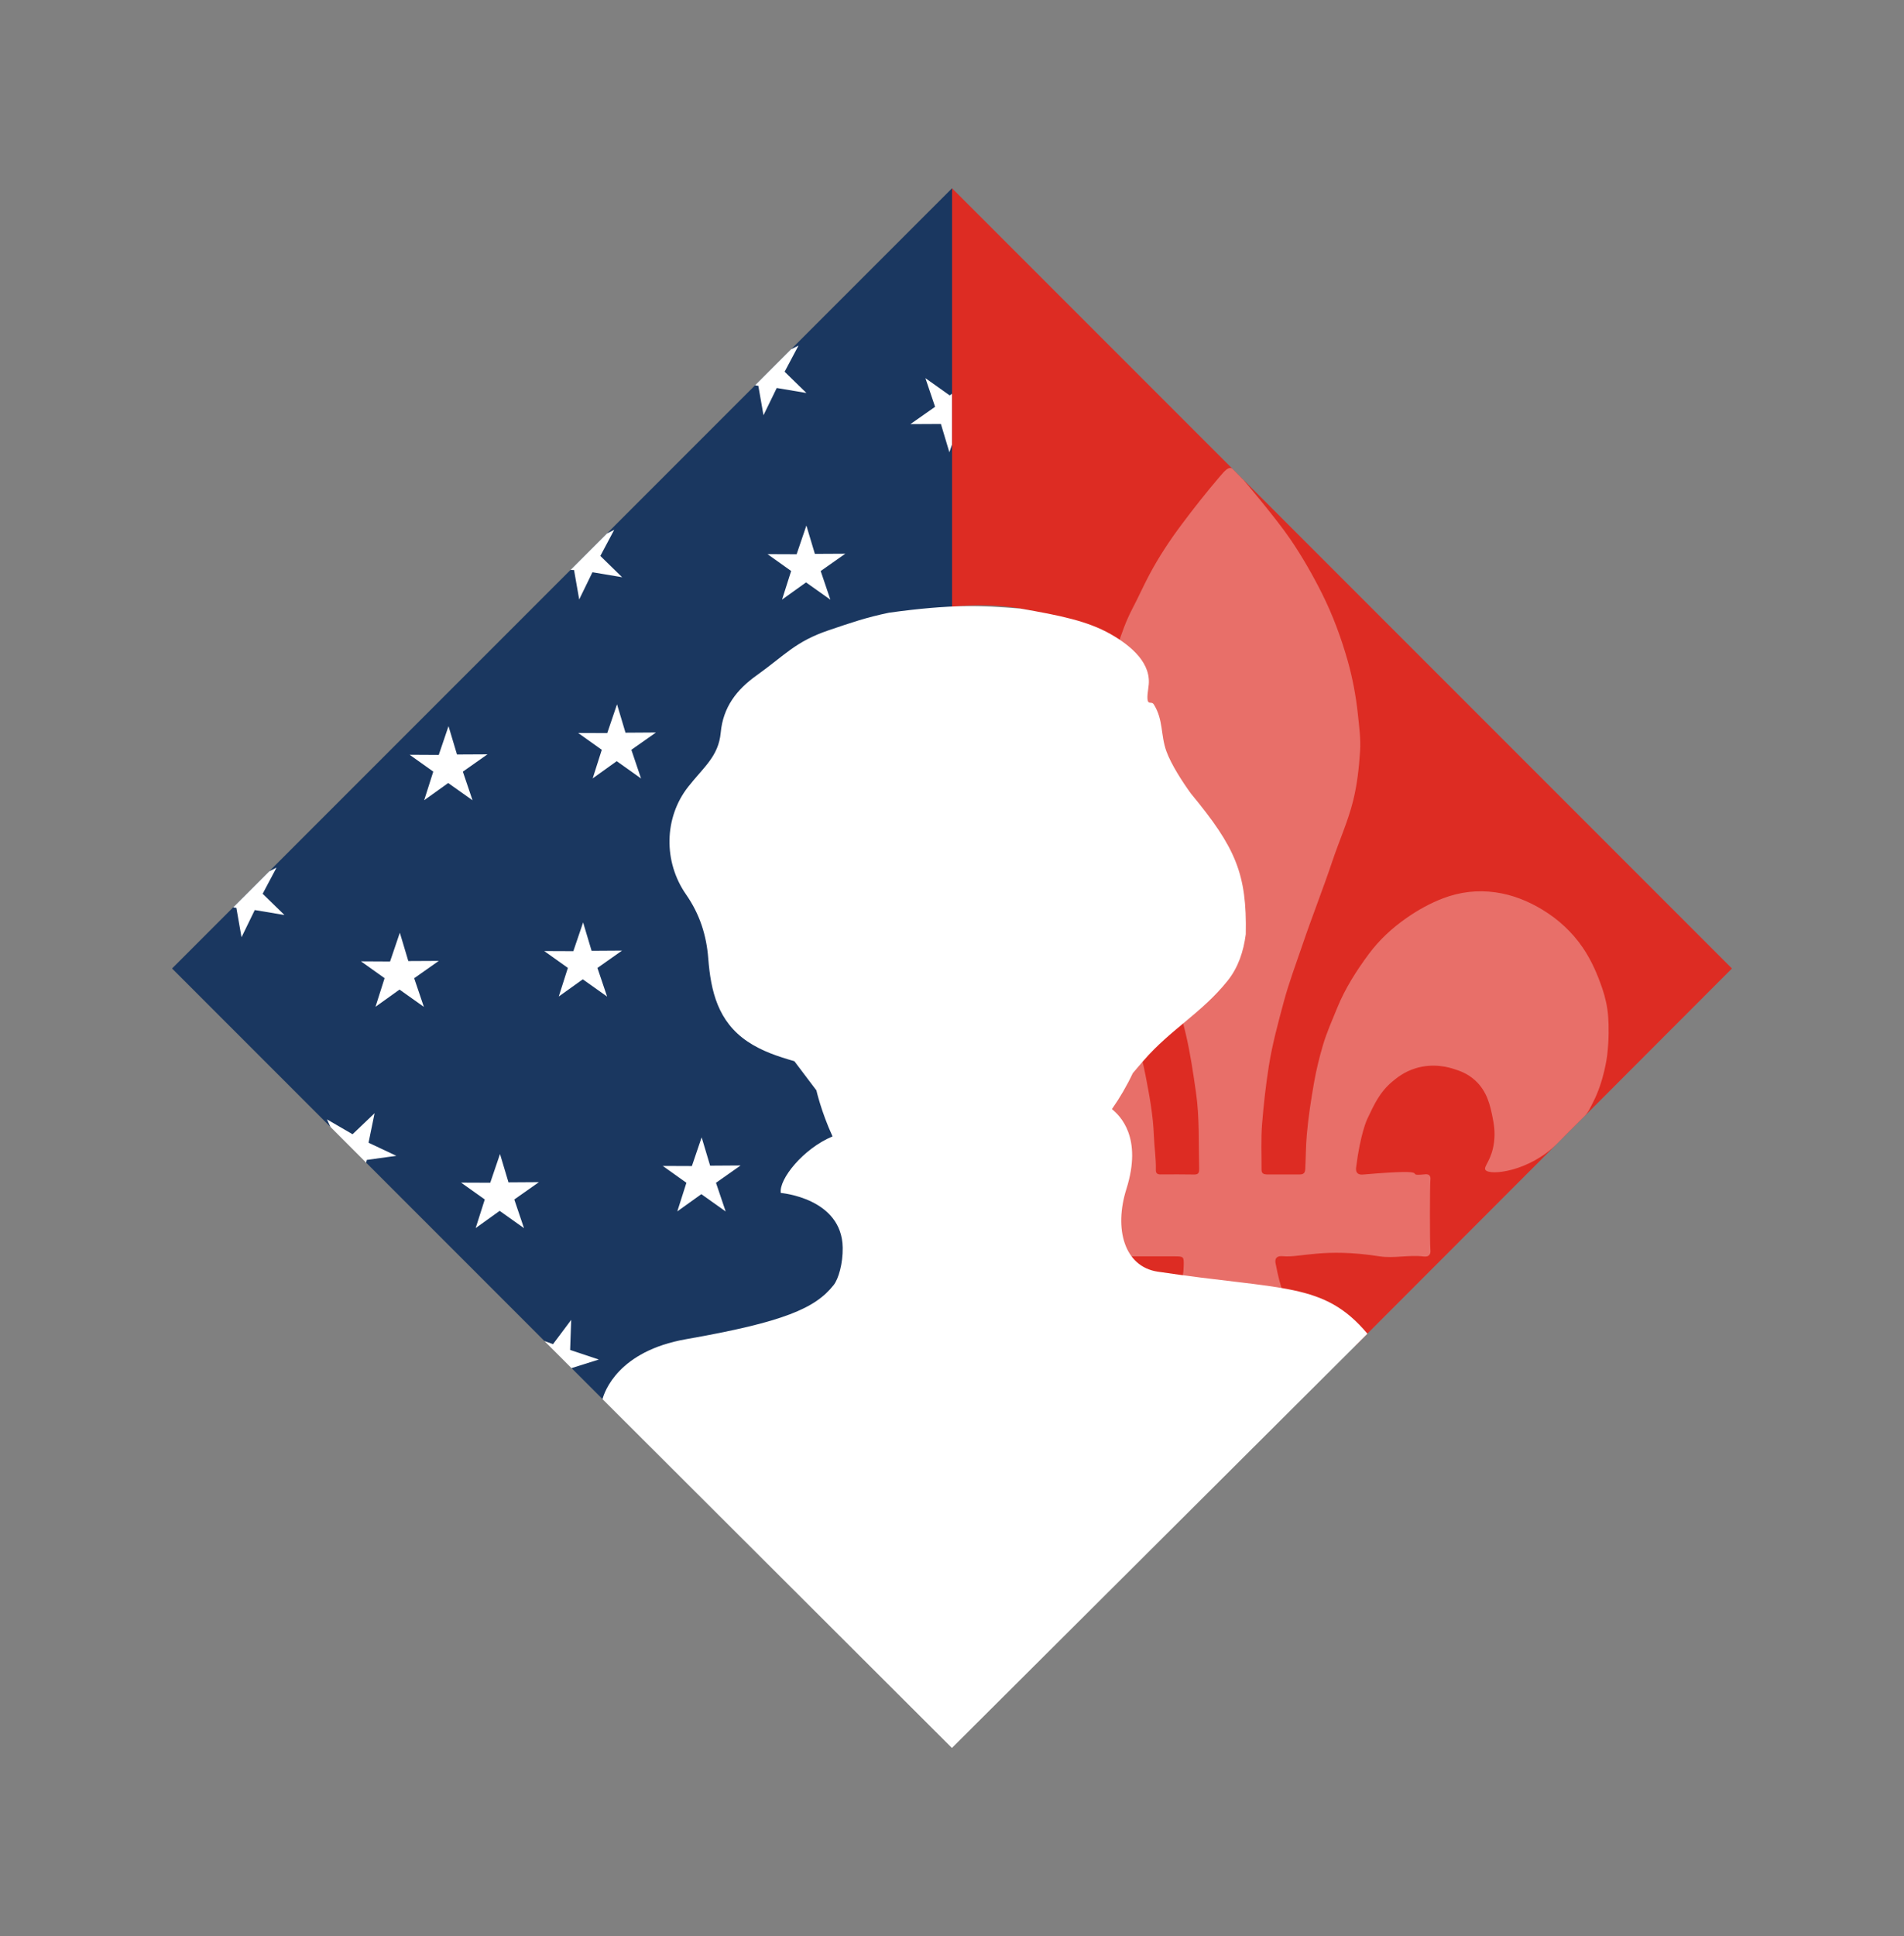 <svg xmlns="http://www.w3.org/2000/svg" id="Calque_1" data-name="Calque 1" viewBox="0 0 487.34 495.38"><rect x="0" y="0" width="487.34" height="495.38" fill="#808080" stroke="none"/><defs><style>.cls-1 { opacity: .32; } .cls-2 { fill: #1a3760; } .cls-2, .cls-3, .cls-4 { stroke-width: 0px; } .cls-3 { fill: #dd2c23; } .cls-4 { fill: #fff; }</style></defs><path class="cls-3" d="m261.14 155.69c8.91 1.46 16.46 5 23.38 10.5 4.93 3.92-1.79 13.68-2.68 19.6-.88 5.89-8.29 2.91-7.16 3.9 3.34 2.93 6.66 8.18 8.16 12.36 1.24 3.43 2.49 11.92 4.63 14.88 8.91 12.3-10.81 5.62-12.93 21.71-.59 4.46 8.21 12.91 5.46 16.34-6.63 8.29 8.28 7.19 1.33 15.22-2.09 2.41 2.83 13.43-2.03 14.62-.38.59 6.25 4.26 5.85 4.83 1.74.59-4.18 10-1.16 23.43 3.96 17.63 17.02 17.58 17.02 17.58s41.19-2.22 45.89 13.65h0l96.4-96.52L243.67 48.16v107.06c5.75-.54 11.56-.51 17.47.46z"/><path class="cls-2" d="m166.24 364.28s6.1-20.19 24.72-21.93c60.86-5.69 28.41-36.36 28.41-36.36l-8.51-2.48s-.39-3.09 2.45-5.59c-3.25-6.78 3.19-8.39 3.19-8.39l3.38-6.67c-4.21-1.21 5.72-9.77 1.99-12.28-7.64-5.15-18.78-5.37-19.44-13.84-.46-5.96 13.04-20.98 9.49-26.06-5.85-8.38-42.51-15.82-36.26-23.79 4.02-5.12 47.92-13.02 48.49-19.16.62-6.63-37.86-8.84-32.74-12.48 7.31-5.21 15.13-9.44 23.66-12.33 5.81-1.97 11.44-4.75 17.39-5.98 3.72-.77 7.46-1.37 11.23-1.72V48.16L44.04 247.79l40.51 40.51 9.78 4.06-.6 5.12 45.64 45.64 6.56 2.26.36 4.65 7.91 7.91 12.05 6.33z"/><g id="qhqyMX" class="cls-1"><g><path class="cls-4" d="m337.3 344.31c1.19.83.57 5.36 1.93 6 2.71 1.27-.52-.12-1.87 2.41"/><path class="cls-4" d="m311.22 379.88c-3.28-4.18-5.08-7.7-6.42-12.89-.48-1.86-.83-3.74-1.27-5.6-.25-1.05-.73-1.62-2.03-1.71-4.61-.3-8.2-2.65-11.22-6.03-1.59-1.77-2.94-3.67-3.95-5.83-.47-1.01-.62-1.56.7-2.23 5.55-2.83 10.33-6.67 13.24-12.31 1.47-2.85 2.65-5.9 2.7-9.24.04-2.6.13-2.6-2.62-2.6-11.7.0-23.39-.01-35.09.04-1.27.0-1.65-.26-1.62-1.62.1-5.88.12-11.77.0-17.65-.03-1.58.48-1.77 1.84-1.75 5.15.07 10.31-.01 15.46.05 1.3.02 1.76-.36 1.75-1.68-.05-4.07-1.16-7.92-2.45-11.7-1.53-4.5-4.18-8.33-7.92-11.32-2.33-1.86-5.01-2.86-8.02-3-3.47-.16-6.86.06-9.86 2-3.46 2.24-5.63 5.29-6.45 9.5-.7 3.61-.82 7.08.07 10.62.34 1.34 1.01 2.53 1.51 3.8.1.24.39.45.19.73-.19.26-.46.16-.75.09-5.32-1.3-10.53-2.95-15.26-5.75-5.86-3.47-10.26-8.38-13.03-14.63-1.5-3.38-2.07-7.02-2.61-10.68-.7-4.66.17-9.13 1.16-13.58 1.91-8.64 6.63-15.45 13.79-20.62 4.56-3.29 9.51-5.49 15.16-6.11 6.15-.68 11.68 1.1 17.05 3.81 4.7 2.37 8.61 5.68 12.14 9.58 4.48 4.95 7.69 10.65 10.41 16.65 2.44 5.38 4.25 11.05 5.37 16.84.99 5.11 1.96 10.24 2.15 15.49.11 2.92.58 5.83.51 8.77-.02.9.41 1.16 1.21 1.16 2.88-.01 5.76-.04 8.65.02 1.14.02 1.24-.62 1.22-1.49-.16-6.52.12-13.02-.82-19.56-.72-5-1.45-9.99-2.6-14.89-1.03-4.41-2.48-8.72-3.79-13.06-1.51-5.03-3.38-9.91-5.19-14.82-1.53-4.14-2.73-8.41-4.31-12.53-.92-2.4-1.91-4.78-2.76-7.21-1.7-4.91-3.93-9.71-4.63-14.88-.95-7.03-1.73-14.05-.39-21.25.98-5.24 2.11-10.43 3.63-15.5.98-3.27 2.17-6.51 3.77-9.57 1.52-2.89 2.84-5.89 4.38-8.77 2.42-4.53 5.24-8.8 8.33-12.92 3.03-4.04 6.15-8 9.42-11.84 1.69-1.99 2.42-2.78 3.37-2.37l2.42 2.44c.17.2.27.28.47.46.0.0 8.42 9.88 12.07 15.26 3 4.42 5.66 9.04 8.04 13.79 2.79 5.56 4.96 11.43 6.65 17.42 1.24 4.42 2.08 8.95 2.57 13.56.33 3.14.76 6.27.56 9.42-.28 4.28-.74 8.52-1.79 12.73-1.32 5.28-3.56 10.21-5.28 15.33-2.42 7.22-5.23 14.29-7.68 21.5-1.64 4.83-3.45 9.62-4.77 14.53-1.46 5.44-2.95 10.88-3.84 16.5-.78 4.91-1.32 9.83-1.72 14.76-.32 3.91-.12 7.87-.14 11.81.0.9.62 1.12 1.33 1.13 2.83.02 5.65-.02 8.48.0 1.02.0 1.33-.48 1.38-1.42.15-2.93.14-5.86.4-8.79.39-4.45 1.07-8.85 1.84-13.24.57-3.24 1.35-6.44 2.27-9.57.97-3.29 2.39-6.46 3.69-9.65 2.02-4.94 4.88-9.42 8.03-13.68 2.69-3.63 5.99-6.69 9.73-9.29 2.93-2.04 6.02-3.75 9.32-5.01 4.32-1.64 8.81-2.18 13.45-1.52 4.36.62 8.37 2.24 12.04 4.48 4.07 2.48 7.57 5.69 10.31 9.73 2.21 3.26 3.73 6.8 4.97 10.46.77 2.26 1.29 4.59 1.48 7.11.17 2.4.22 5.84-.24 9.82-.05.42-.81 6.65-3.62 12.1-.65 1.25-1.22 2.59-2.21 3.56-2.38 2.34-5.86 5.87-7.03 7.05-7.04 7.12-17.2 8.25-18.31 6.71-.61-.86 1.62-2.41 2.2-7.14.33-2.7-.08-4.81-.38-6.32-.58-2.87-1.33-6.62-4.49-9.48-1.97-1.79-4.03-2.45-5.38-2.88-1.27-.41-5.22-1.61-9.86-.18-2.97.92-4.86 2.5-5.97 3.43-3.13 2.66-4.46 5.48-6.41 9.62.0.0-1.75 3.73-2.81 12.28-.04.3-.11 1.01.31 1.46.45.48 1.24.41 1.54.38 19.85-1.7 9.29.6 15.8-.05.2-.02.75-.08 1.09.26.35.35.29.93.27 1.1-.15 1.76-.17 15.79.0 17.98.02.24.09.95-.35 1.37-.45.44-1.21.33-1.42.31-3.74-.46-7.58.54-11.31-.04-14.2-2.21-20.13.38-24.61-.02-.31-.03-1.27-.13-1.73.43-.37.44-.26 1.1-.21 1.37 1.28 6.95 2.85 9.71 2.85 9.71 1.69 2.96 4.23 6.93 7.91 11.38"/></g></g><polygon class="cls-4" points="114.8 185.79 112.3 193.15 104.85 193.11 110.9 197.42 108.57 204.74 114.72 200.34 120.95 204.76 118.47 197.43 124.77 193 116.97 193.04 114.8 185.79"/><polygon class="cls-4" points="157.93 180.2 155.43 187.56 147.98 187.53 154.03 191.84 151.7 199.16 157.85 194.75 164.08 199.18 161.6 191.84 167.9 187.41 160.1 187.46 157.93 180.2"/><polygon class="cls-4" points="149.25 236.01 146.75 243.36 139.3 243.33 145.35 247.64 143.02 254.96 149.17 250.56 155.39 254.98 152.92 247.65 159.22 243.21 151.42 243.26 149.25 236.01"/><polygon class="cls-4" points="102.34 238.64 99.84 246 92.39 245.96 98.44 250.27 96.11 257.59 102.26 253.19 108.49 257.61 106.01 250.28 112.31 245.85 104.51 245.89 102.34 238.64"/><polygon class="cls-4" points="127.98 295.26 125.48 302.61 118.02 302.58 124.08 306.89 121.75 314.21 127.89 309.8 134.12 314.23 131.64 306.89 137.94 302.46 130.15 302.51 127.98 295.26"/><polygon class="cls-4" points="60.5 232.28 61.82 239.8 65.21 232.84 72.81 234.11 67.23 228.67 70.78 221.98 68.92 222.92 59.68 232.15 60.5 232.28"/><polygon class="cls-4" points="146.93 145.85 148.25 153.37 151.64 146.41 159.24 147.69 153.66 142.24 157.21 135.56 155.35 136.49 146.02 145.82 146.93 145.85"/><polygon class="cls-4" points="206.4 134.46 203.9 141.81 196.45 141.78 202.5 146.09 200.17 153.41 206.31 149.01 212.54 153.43 210.06 146.1 216.36 141.67 208.57 141.71 206.4 134.46"/><polygon class="cls-4" points="179.59 290.99 177.09 298.34 169.64 298.31 175.69 302.62 173.36 309.94 179.51 305.53 185.74 309.96 183.26 302.62 189.56 298.19 181.76 298.24 179.59 290.99"/><polyline class="cls-4" points="146.28 350.04 153.27 347.84 145.93 345.39 146.2 337.69 141.53 343.93 139.37 343.13"/><polygon class="cls-4" points="95.88 284.82 90.24 290.2 83.69 286.4 84.55 288.3 93.73 297.48 93.87 296.77 101.44 295.72 94.33 292.37 95.88 284.82"/><polygon class="cls-4" points="243.67 100.75 243.08 101.17 236.86 96.75 239.34 104.08 233.03 108.51 240.83 108.47 243 115.72 243.67 113.75 243.67 100.75"/><polygon class="cls-4" points="194.1 98.71 195.42 106.24 198.81 99.27 206.41 100.55 200.83 95.11 204.38 88.42 202.45 89.38 193.25 98.58 194.1 98.71"/><path class="cls-4" d="m243.65 447.22L350 341.24c-11.2-13.34-21.58-11.06-53.68-15.88-8.58-1.29-11.22-10.99-8.01-21.15 4.17-13.22-1.65-18.77-3.71-20.44 1.99-2.84 3.79-5.9 5.34-9.19 1-1.2 1.98-2.32 2.78-3.24 6.9-7.97 14.9-12.18 21.49-20.41 2.72-3.4 4.07-7.47 4.65-11.9.32-15.43-2.59-22.17-14.05-36.01-2.13-2.94-5.05-7.43-6.28-10.84-1.49-4.15-.74-8-3.2-11.94-.79-1.26-2.24 1.29-1.37-4.55.88-5.87-4.27-10.37-9.71-13.46-5.89-3.34-13-4.79-23.07-6.52-10.29-.81-17.53-1.16-33.57 1.04-5.91 1.22-9.8 2.57-15.57 4.53-8.46 2.87-11.11 6.33-18.37 11.51-5.08 3.62-8.59 8.08-9.2 14.66-.57 6.09-4.35 8.78-8.34 13.87-6.2 7.9-6.34 19.2-.54 27.52 3.52 5.05 5.23 10.45 5.69 16.36.65 8.41 2.48 16.17 10.06 21.28 3.7 2.49 7.8 3.82 11.98 5.03l5.64 7.46s1.22 5.44 4.13 11.78c-7.53 3.14-13.78 10.98-13.24 14.47.0.0 15.66 1.28 15.84 14.01.06 4.07-1.08 8-2.32 9.56-4.68 5.92-12.69 9.45-37.75 13.84-17.4 3.05-20.91 13.46-21.41 15.34"/><path class="cls-4" d="m253.28 318.7s16.58-3.85 20.98 7.83c0 0-16.24 5.08-13.87 22"/></svg>